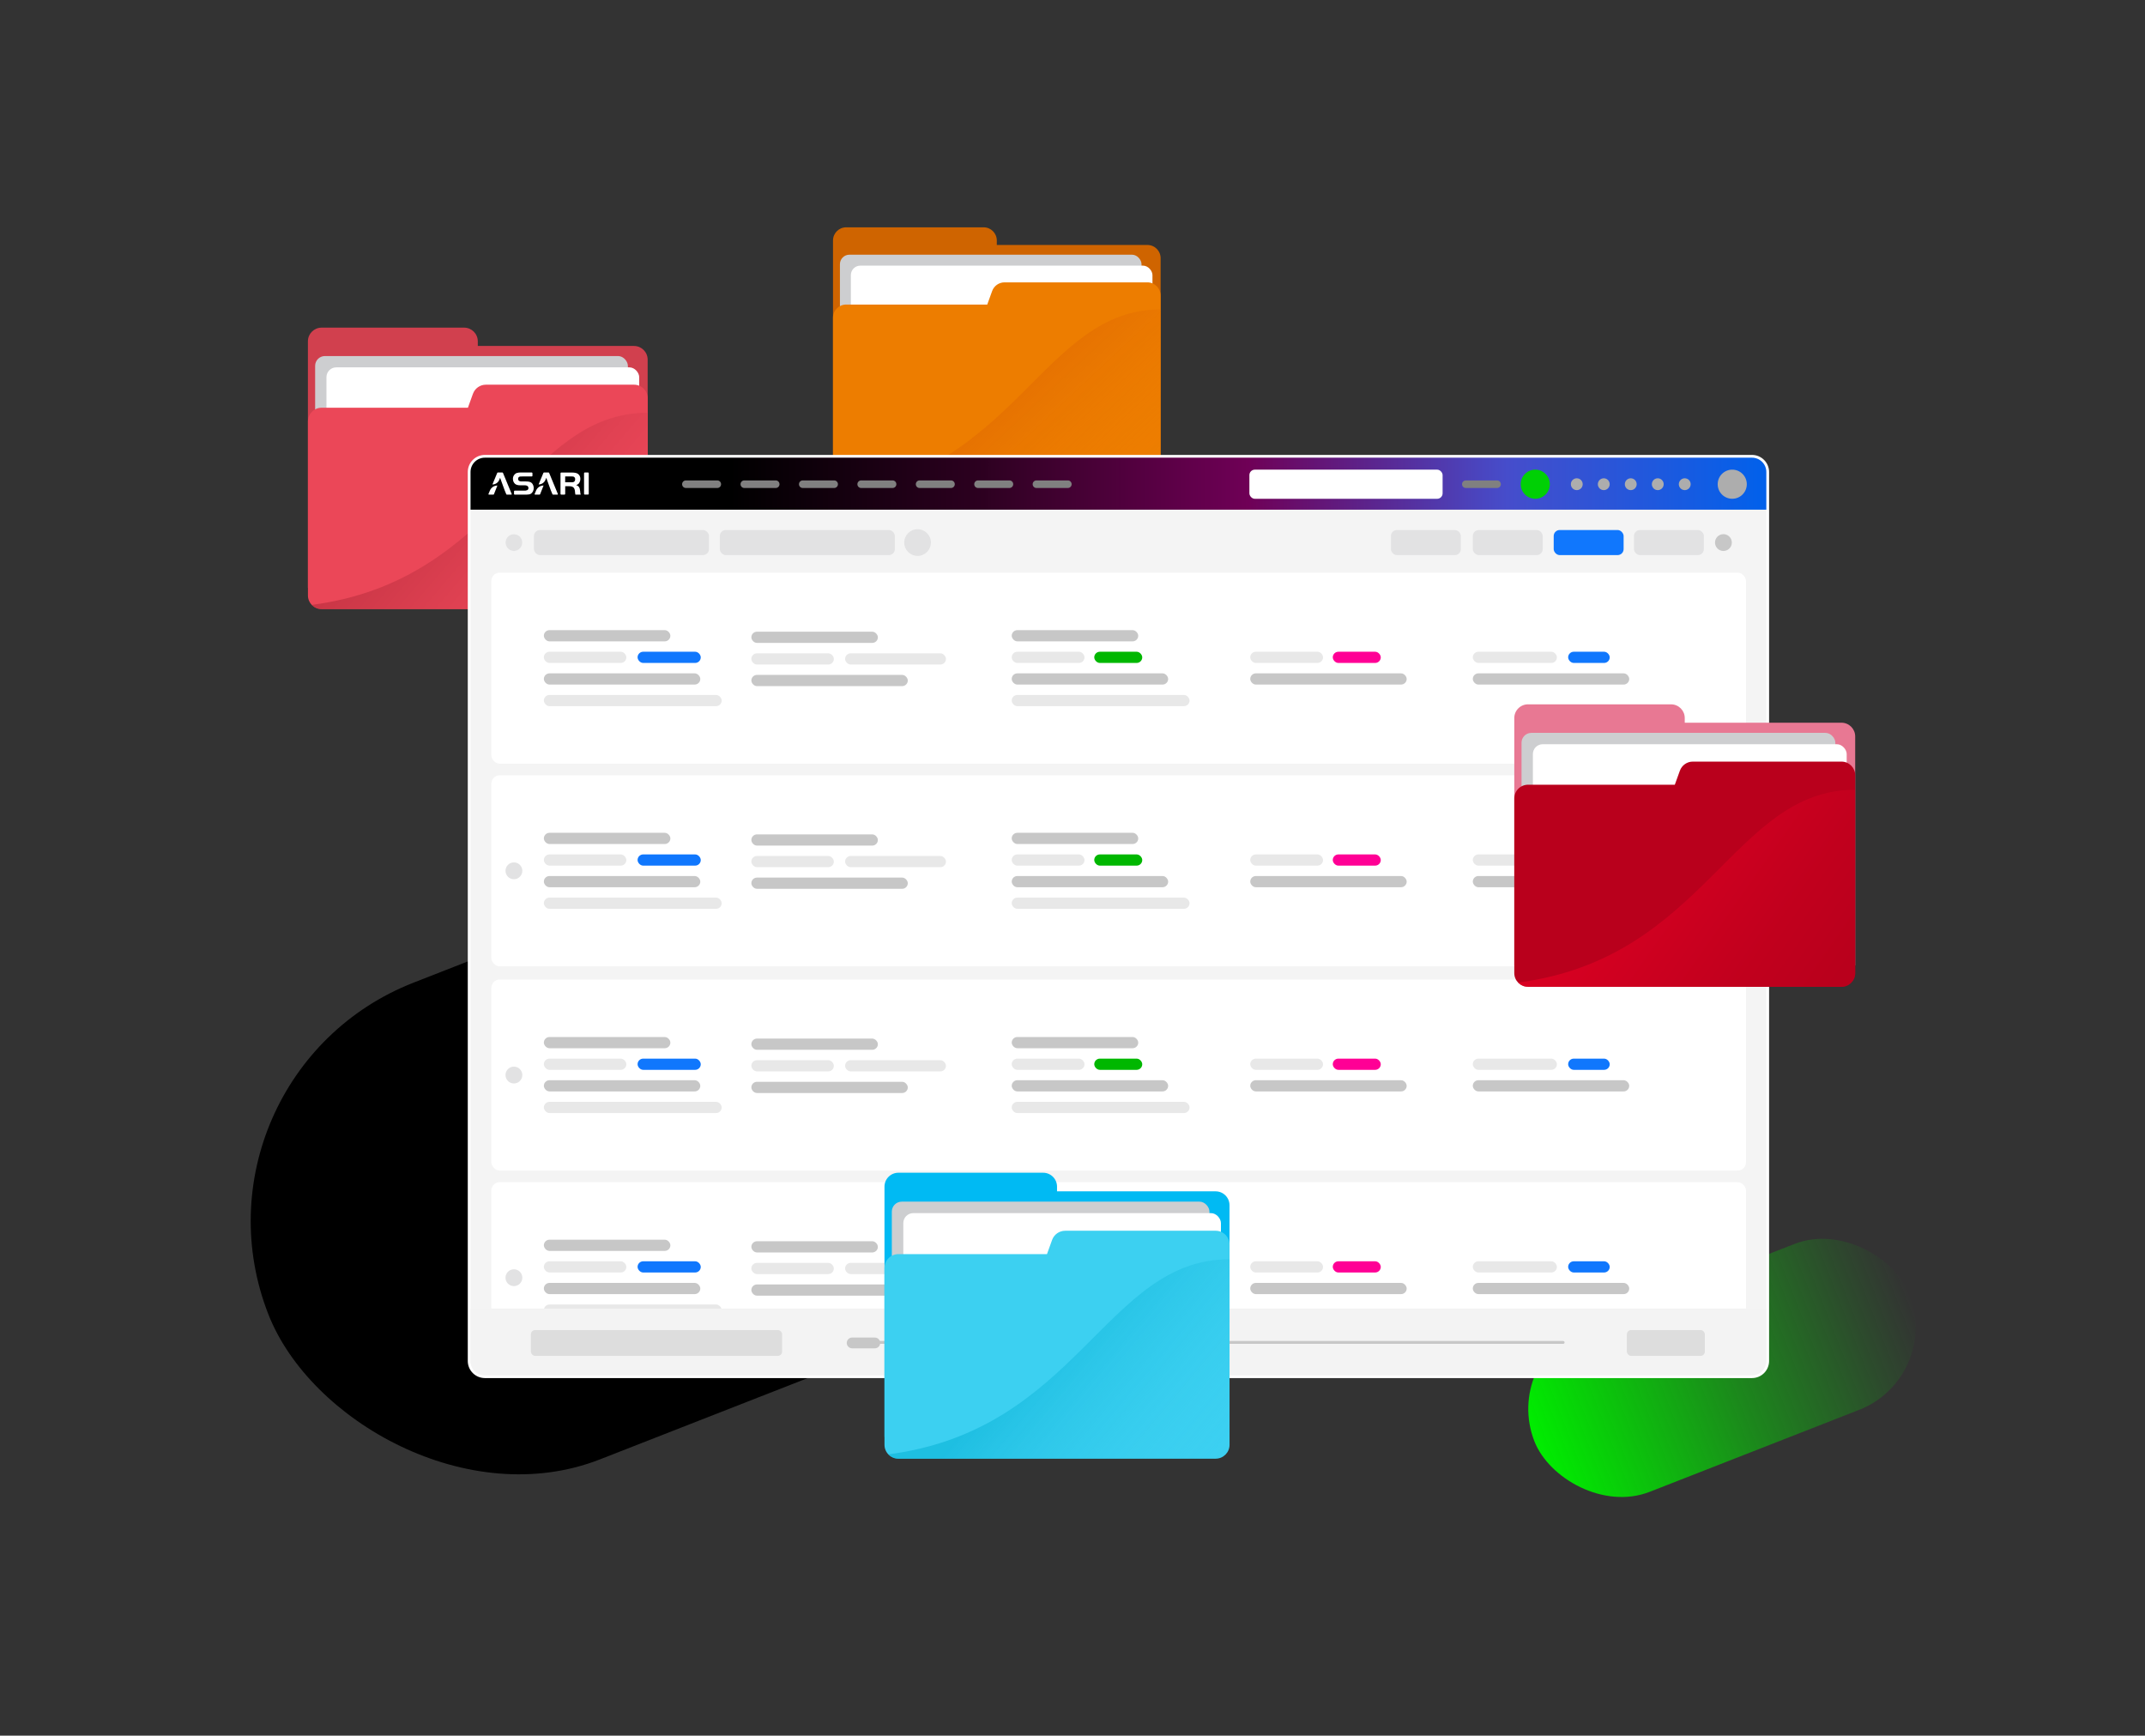 <?xml version="1.0" encoding="UTF-8"?><svg id="a" xmlns="http://www.w3.org/2000/svg" xmlns:xlink="http://www.w3.org/1999/xlink" viewBox="0 0 775 627"><rect x="0" y="0" width="775" height="627" fill="#333333" stroke="none"/><defs><style>.h{fill:url(#e);}.i{fill:url(#b);}.j{fill:gray;}.k{fill:#00baf3;}.l{fill:#ff0095;}.m{fill:#3cd0f1;}.n{fill:#f4f4f4;}.o{fill:#ed7d00;}.p{fill:#cdced0;}.q{fill:#00b700;}.r{fill:#c7c7c7;}.s{fill:#ddd;}.t{fill:#00d005;}.u{fill:#d1404e;}.v{fill:#e87893;}.w{fill:#fff;}.x{fill:#cf6400;}.y{fill:#e2e2e3;}.z{fill:#eb4758;}.aa{fill:#b9001c;}.ab{fill:#707070;stroke:#c7c7c7;stroke-linecap:round;stroke-linejoin:round;stroke-width:1.03px;}.ac{fill:#f3f3f3;}.ad{fill:url(#c);}.ad,.ae,.af,.ag{opacity:.5;}.ae{fill:url(#d);}.af{fill:url(#g);}.ag{fill:url(#f);}.ah{fill:#1077fd;}.ai{fill:#adadad;}.aj{fill:#e8e8e8;}</style><linearGradient id="b" x1="1257.9" y1="1258.57" x2="1419.65" y2="1258.57" gradientTransform="translate(-582.72 -730.98) scale(.9 .97)" gradientUnits="userSpaceOnUse"><stop offset="0" stop-color="#00ed00"/><stop offset=".04" stop-color="#00ed00" stop-opacity=".96"/><stop offset=".52" stop-color="#00ed00" stop-opacity=".45"/><stop offset=".85" stop-color="#00ed00" stop-opacity=".13"/><stop offset="1" stop-color="#00ed00" stop-opacity="0"/></linearGradient><linearGradient id="c" x1="132.99" y1="149.33" x2="203.29" y2="209.49" gradientUnits="userSpaceOnUse"><stop offset=".3" stop-color="#a52432"/><stop offset=".77" stop-color="#d73d4d"/><stop offset="1" stop-color="#eb4758"/></linearGradient><linearGradient id="d" x1="339.18" y1="122.16" x2="399.7" y2="186.74" gradientUnits="userSpaceOnUse"><stop offset="0" stop-color="#c63f07"/><stop offset=".2" stop-color="#ce4c05" stop-opacity=".78"/><stop offset=".59" stop-color="#de6602" stop-opacity=".36"/><stop offset=".86" stop-color="#e97600" stop-opacity=".1"/><stop offset="1" stop-color="#ed7d00" stop-opacity="0"/></linearGradient><linearGradient id="e" x1="170.01" y1="174.73" x2="638.17" y2="174.73" gradientUnits="userSpaceOnUse"><stop offset="0" stop-color="#000"/><stop offset="0" stop-color="#000"/><stop offset=".2" stop-color="#000"/><stop offset=".4" stop-color="#2e0021"/><stop offset=".4" stop-color="#2f0122"/><stop offset=".6" stop-color="#6f0056"/><stop offset=".8" stop-color="#464dcb"/><stop offset="1" stop-color="#0161eb"/></linearGradient><linearGradient id="f" x1="581.51" y1="300.65" x2="663.11" y2="357.82" gradientUnits="userSpaceOnUse"><stop offset="0" stop-color="#ff0028"/><stop offset=".67" stop-color="#cc001f"/><stop offset="1" stop-color="#b9001c"/></linearGradient><linearGradient id="g" x1="347.93" y1="461.08" x2="439.66" y2="538.02" gradientUnits="userSpaceOnUse"><stop offset=".3" stop-color="#00add2"/><stop offset=".47" stop-color="#10b6da" stop-opacity=".73"/><stop offset=".73" stop-color="#27c4e6" stop-opacity=".34"/><stop offset=".91" stop-color="#36ccee" stop-opacity=".09"/><stop offset="1" stop-color="#3cd0f1" stop-opacity="0"/></linearGradient></defs><rect class="i" x="549.38" y="462.02" width="145.57" height="64.33" rx="32.17" ry="32.17" transform="translate(-137.29 260.66) rotate(-21.37)"/><path class="u" d="M172.63,124.98v-1.68c0-2.73-2.21-4.94-4.94-4.94h-51.5c-2.73,0-4.94,2.21-4.94,4.94v89.06h122.75v-82.44c0-2.73-2.21-4.94-4.94-4.94h-56.44Z"/><rect class="p" x="113.86" y="128.62" width="113" height="81.17" rx="3.54" ry="3.54"/><rect class="w" x="117.95" y="132.71" width="113" height="81.17" rx="3.54" ry="3.54"/><path class="z" d="M170.88,142.24l-1.82,5.05h-52.86c-2.73,0-4.94,2.21-4.94,4.94v62.88c0,2.73,2.21,4.94,4.94,4.94h112.88c2.73,0,4.94-2.21,4.94-4.94v-71.2c0-2.73-2.21-4.94-4.94-4.94h-53.54c-2.08,0-3.94,1.31-4.65,3.26Z"/><path class="ad" d="M234.01,215.11v-66c-44.19,0-53.86,60.63-121.38,69.41.9.94,2.16,1.53,3.57,1.53h112.88c2.73,0,4.94-2.21,4.94-4.94Z"/><path class="x" d="M360.15,88.5v-1.62c0-2.63-2.13-4.76-4.76-4.76h-49.66c-2.63,0-4.76,2.13-4.76,4.76v85.88h118.37v-79.5c0-2.63-2.13-4.76-4.76-4.76h-54.42Z"/><rect class="p" x="303.47" y="92.01" width="108.97" height="78.27" rx="3.42" ry="3.42"/><rect class="w" x="307.42" y="95.96" width="108.97" height="78.27" rx="3.42" ry="3.42"/><path class="o" d="M358.46,105.15l-1.76,4.87h-50.98c-2.63,0-4.76,2.13-4.76,4.76v60.64c0,2.63,2.13,4.76,4.76,4.76h108.85c2.63,0,4.76-2.13,4.76-4.76v-68.66c0-2.63-2.13-4.76-4.76-4.76h-51.63c-2.01,0-3.8,1.26-4.48,3.15Z"/><path class="ae" d="M419.34,175.42v-63.64c-42.61,0-51.94,58.47-117.05,66.93.87.91,2.09,1.47,3.44,1.47h108.85c2.63,0,4.76-2.13,4.76-4.76Z"/><rect x="84.58" y="316.77" width="359.95" height="184.92" rx="92.46" ry="92.46" transform="translate(-130.92 124.52) rotate(-21.37)"/><path class="n" d="M175.18,164.84h457.83c3.13,0,5.67,2.54,5.67,5.67v321.15c0,3.13-2.54,5.67-5.67,5.67H175.18c-3.13,0-5.67-2.54-5.67-5.67V170.51c0-3.13,2.54-5.67,5.67-5.67Z"/><path class="w" d="M633,165.34c2.85,0,5.17,2.31,5.17,5.17v321.15c0,2.85-2.31,5.17-5.17,5.17H175.18c-2.85,0-5.17-2.31-5.17-5.17V170.51c0-2.85,2.31-5.17,5.17-5.17h457.83M633,164.34H175.18c-3.4,0-6.17,2.77-6.17,6.17v321.15c0,3.4,2.77,6.17,6.17,6.17h457.83c3.4,0,6.17-2.77,6.17-6.17V170.51c0-3.4-2.77-6.17-6.17-6.17h0Z"/><rect class="y" x="192.92" y="191.47" width="63.24" height="9.06" rx="2.17" ry="2.17"/><rect class="w" x="177.52" y="427.07" width="453.32" height="69" rx="3" ry="3"/><rect class="r" x="271.47" y="448.4" width="45.71" height="4.05" rx="2.03" ry="2.03"/><rect class="r" x="271.47" y="464.01" width="56.52" height="4.05" rx="2.03" ry="2.03"/><rect class="aj" x="271.47" y="456.21" width="29.8" height="4.05" rx="2.03" ry="2.03"/><rect class="aj" x="305.34" y="456.21" width="36.44" height="4.05" rx="2.03" ry="2.03"/><rect class="r" x="365.54" y="447.84" width="45.71" height="4.05" rx="2.03" ry="2.03"/><rect class="r" x="365.54" y="463.45" width="56.52" height="4.05" rx="2.03" ry="2.03"/><rect class="aj" x="365.54" y="471.25" width="64.25" height="4.05" rx="2.03" ry="2.03"/><rect class="aj" x="365.54" y="455.64" width="26.3" height="4.05" rx="2.03" ry="2.03"/><rect class="q" x="395.36" y="455.64" width="17.34" height="4.05" rx="2.03" ry="2.03"/><rect class="r" x="451.72" y="463.45" width="56.52" height="4.05" rx="2.03" ry="2.03"/><rect class="aj" x="451.72" y="455.64" width="26.3" height="4.05" rx="2.03" ry="2.03"/><rect class="l" x="481.54" y="455.64" width="17.34" height="4.05" rx="2.03" ry="2.03"/><rect class="r" x="532.13" y="463.45" width="56.52" height="4.05" rx="2.03" ry="2.03"/><rect class="aj" x="532.13" y="455.64" width="30.39" height="4.05" rx="2.03" ry="2.03"/><rect class="ah" x="566.58" y="455.64" width="15.02" height="4.05" rx="2.03" ry="2.03"/><rect class="r" x="196.5" y="447.84" width="45.71" height="4.05" rx="2.03" ry="2.03"/><rect class="r" x="196.5" y="463.45" width="56.52" height="4.05" rx="2.03" ry="2.03"/><rect class="aj" x="196.5" y="471.25" width="64.25" height="4.05" rx="2.03" ry="2.03"/><rect class="aj" x="196.5" y="455.64" width="29.8" height="4.05" rx="2.03" ry="2.03"/><rect class="ah" x="230.36" y="455.64" width="22.83" height="4.05" rx="2.03" ry="2.03"/><circle class="y" cx="185.68" cy="461.57" r="3.04"/><rect class="y" x="260.07" y="191.47" width="63.24" height="9.06" rx="2.17" ry="2.17"/><circle class="w" cx="185.68" cy="196" r="3.04"/><circle class="y" cx="331.52" cy="196" r="4.82"/><circle class="y" cx="185.68" cy="196" r="3.04"/><rect class="y" x="532.13" y="191.47" width="25.26" height="9.06" rx="2.17" ry="2.17"/><rect class="y" x="502.55" y="191.47" width="25.26" height="9.06" rx="2.17" ry="2.17"/><rect class="ah" x="561.36" y="191.47" width="25.26" height="9.06" rx="2.17" ry="2.17"/><rect class="y" x="590.36" y="191.47" width="25.26" height="9.06" rx="2.17" ry="2.17"/><circle class="r" cx="622.68" cy="196" r="3.04"/><rect class="r" x="192.87" y="479.66" width="89.85" height="9.06" rx="2.17" ry="2.17"/><path class="h" d="M175.18,165.34h457.83c2.85,0,5.17,2.31,5.17,5.17v13.6H170.01v-13.6c0-2.85,2.31-5.17,5.17-5.17Z"/><path class="w" d="M185.71,177.49c0-.14.11-.25.25-.25h3.39c.4.04.8-.02,1.16-.18.27-.15.43-.44.42-.74.01-.35-.18-.68-.49-.84-.28-.12-.58-.18-.89-.16h-1.47c-.92,0-1.54-.16-1.95-.49-.52-.45-.81-1.11-.8-1.79-.05-.92.48-1.78,1.32-2.16.58-.17,1.18-.24,1.78-.19h3.7c.14,0,.25.11.25.25v.93c0,.14-.11.25-.25.25h-3.32c-.74,0-1.02.02-1.21.12-.26.16-.42.46-.39.77-.01.29.12.56.36.73.34.16.72.22,1.1.18h1.28c1.15,0,1.76.17,2.23.61.44.5.67,1.14.65,1.81.02.78-.34,1.52-.96,1.99-.41.27-.91.36-2.14.36h-3.76c-.14,0-.25-.11-.25-.25h0s0-.93,0-.93Z"/><path class="w" d="M211.27,170.69h1.2c.14,0,.25.11.25.25h0v7.48c0,.14-.11.25-.25.25h-1.2c-.14,0-.25-.11-.25-.25h0v-7.48c0-.14.11-.25.25-.25Z"/><path class="w" d="M178.23,178.69h-1.59c-.09,0-.16-.07-.16-.17v-.06s.53-1.25.53-1.25c.45-1.1,1.52-1.81,2.7-1.81l-1.24,3.13c-.04.09-.13.16-.23.16Z"/><path class="w" d="M180.69,172.61l-.3.74c-.41,1-1.39,1.66-2.47,1.66l1.73-4.17c.04-.09.13-.15.23-.15h1.62c.1,0,.19.06.23.15l3.15,7.62c.03.08,0,.18-.09.22h-.06s-1.58.01-1.58.01c-.1,0-.19-.06-.23-.15l-.58-1.4-1.65-4.53Z"/><path class="w" d="M194.91,178.69h-1.59c-.09,0-.16-.07-.16-.17v-.06s.53-1.25.53-1.25c.45-1.1,1.52-1.81,2.7-1.81l-1.24,3.13c-.04.09-.13.16-.23.16Z"/><path class="w" d="M197.37,172.61l-.3.74c-.41,1-1.39,1.66-2.47,1.66l1.73-4.17c.04-.09.13-.15.23-.15h1.62c.1,0,.19.06.23.15l3.15,7.62c.03.08,0,.18-.09.22h-.06s-1.58.01-1.58.01c-.1,0-.19-.06-.23-.15l-.58-1.4-1.65-4.53Z"/><path class="w" d="M209.61,177.46c-.06-1.24-.51-1.96-1.45-2.21.36-.1.69-.3.95-.57.4-.5.6-1.12.57-1.76.02-.72-.34-1.4-.94-1.79-.47-.3-1.17-.43-2.33-.43h-3.65c-.14,0-.25.11-.25.25v7.48c0,.14.11.25.25.25h1.2c.14,0,.25-.11.25-.25v-2.78h1.36c1.47-.01,2.05.49,2.17,1.89.04.42.06.66.07.73.02.14.05.28.1.41h1.9c-.13-.39-.19-.8-.19-1.21ZM207.42,174.04c-.25.14-.55.21-.84.18h-2.38v-2.1h2.38c.22,0,.44.01.66.07.37.15.6.53.56.93.02.35-.12.69-.38.92h0Z"/><path class="j" d="M247.82,173.55h11.34c.76,0,1.37.61,1.37,1.37s-.61,1.37-1.37,1.37h-11.34c-.76,0-1.37-.61-1.37-1.37s.61-1.37,1.37-1.37Z"/><path class="j" d="M268.93,173.55h11.34c.76,0,1.37.61,1.37,1.37s-.61,1.37-1.37,1.37h-11.34c-.76,0-1.37-.61-1.37-1.37s.61-1.37,1.37-1.37Z"/><path class="j" d="M290.04,173.55h11.34c.76,0,1.37.61,1.37,1.37s-.61,1.37-1.37,1.37h-11.34c-.76,0-1.37-.61-1.37-1.37s.61-1.37,1.37-1.37Z"/><path class="j" d="M311.15,173.55h11.34c.76,0,1.37.61,1.37,1.37s-.61,1.37-1.37,1.37h-11.34c-.76,0-1.37-.61-1.37-1.37s.61-1.37,1.37-1.37Z"/><path class="j" d="M332.26,173.55h11.34c.76,0,1.37.61,1.37,1.37s-.61,1.37-1.37,1.37h-11.34c-.76,0-1.37-.61-1.37-1.37s.61-1.37,1.37-1.37Z"/><path class="j" d="M353.37,173.55h11.34c.76,0,1.37.61,1.37,1.37s-.61,1.37-1.37,1.37h-11.34c-.76,0-1.37-.61-1.37-1.37s.61-1.37,1.37-1.37Z"/><path class="j" d="M374.48,173.55h11.34c.76,0,1.37.61,1.37,1.37s-.61,1.37-1.37,1.37h-11.34c-.76,0-1.37-.61-1.37-1.37s.61-1.37,1.37-1.37Z"/><circle class="ai" cx="625.87" cy="174.92" r="5.26"/><circle class="t" cx="554.7" cy="174.92" r="5.26"/><circle class="ai" cx="608.71" cy="174.92" r="2.14"/><circle class="ai" cx="589.2" cy="174.92" r="2.14"/><circle class="ai" cx="598.96" cy="174.92" r="2.14"/><circle class="ai" cx="569.7" cy="174.92" r="2.14"/><circle class="ai" cx="579.45" cy="174.92" r="2.14"/><path class="j" d="M529.6,173.56h11.31c.75,0,1.36.61,1.36,1.36s-.61,1.36-1.36,1.36h-11.31c-.75,0-1.36-.61-1.36-1.36s.61-1.36,1.36-1.36Z"/><rect class="w" x="451.41" y="169.66" width="69.81" height="10.53" rx="1.97" ry="1.97"/><path class="ac" d="M170.01,472.72h468.16v18.94c0,2.85-2.31,5.17-5.17,5.17H175.18c-2.85,0-5.17-2.31-5.17-5.17v-18.94h0Z"/><rect class="s" x="191.82" y="480.47" width="90.76" height="9.35" rx="1.55" ry="1.55"/><line class="ab" x1="308.58" y1="484.95" x2="564.78" y2="484.95"/><path class="r" d="M307.89,483.19h8.18c1.08,0,1.95.87,1.95,1.95s-.87,1.95-1.95,1.95h-8.18c-1.08,0-1.95-.87-1.95-1.95s.87-1.95,1.95-1.95Z"/><rect class="s" x="587.8" y="480.47" width="28.17" height="9.35" rx="1.55" ry="1.55"/><rect class="w" x="177.52" y="206.87" width="453.32" height="69" rx="3" ry="3"/><rect class="r" x="271.47" y="228.2" width="45.71" height="4.05" rx="2.03" ry="2.03"/><rect class="r" x="271.47" y="243.81" width="56.52" height="4.05" rx="2.03" ry="2.03"/><rect class="aj" x="271.47" y="236.01" width="29.8" height="4.05" rx="2.03" ry="2.03"/><rect class="aj" x="305.34" y="236.01" width="36.44" height="4.05" rx="2.03" ry="2.03"/><rect class="r" x="365.54" y="227.64" width="45.71" height="4.05" rx="2.03" ry="2.03"/><rect class="r" x="365.54" y="243.25" width="56.52" height="4.05" rx="2.03" ry="2.03"/><rect class="aj" x="365.54" y="251.05" width="64.25" height="4.05" rx="2.03" ry="2.03"/><rect class="aj" x="365.54" y="235.44" width="26.3" height="4.05" rx="2.03" ry="2.03"/><rect class="q" x="395.36" y="235.44" width="17.34" height="4.05" rx="2.03" ry="2.03"/><rect class="r" x="451.72" y="243.25" width="56.52" height="4.05" rx="2.03" ry="2.03"/><rect class="aj" x="451.72" y="235.44" width="26.3" height="4.05" rx="2.03" ry="2.03"/><rect class="l" x="481.54" y="235.44" width="17.34" height="4.05" rx="2.03" ry="2.03"/><rect class="r" x="532.13" y="243.25" width="56.52" height="4.05" rx="2.03" ry="2.03"/><rect class="aj" x="532.13" y="235.44" width="30.39" height="4.05" rx="2.03" ry="2.03"/><rect class="ah" x="566.58" y="235.44" width="15.02" height="4.05" rx="2.03" ry="2.03"/><rect class="r" x="196.5" y="227.64" width="45.71" height="4.05" rx="2.03" ry="2.03"/><rect class="r" x="196.5" y="243.25" width="56.52" height="4.05" rx="2.03" ry="2.03"/><rect class="aj" x="196.5" y="251.05" width="64.25" height="4.05" rx="2.03" ry="2.03"/><rect class="aj" x="196.5" y="235.44" width="29.8" height="4.05" rx="2.03" ry="2.03"/><rect class="ah" x="230.36" y="235.44" width="22.83" height="4.05" rx="2.03" ry="2.03"/><rect class="w" x="177.52" y="280.08" width="453.32" height="69" rx="3" ry="3"/><rect class="r" x="271.47" y="301.42" width="45.71" height="4.05" rx="2.03" ry="2.03"/><rect class="r" x="271.47" y="317.03" width="56.52" height="4.05" rx="2.03" ry="2.03"/><rect class="aj" x="271.47" y="309.22" width="29.8" height="4.05" rx="2.03" ry="2.03"/><rect class="aj" x="305.34" y="309.22" width="36.44" height="4.05" rx="2.03" ry="2.03"/><rect class="r" x="365.54" y="300.85" width="45.71" height="4.05" rx="2.03" ry="2.03"/><rect class="r" x="365.54" y="316.46" width="56.52" height="4.05" rx="2.03" ry="2.03"/><rect class="aj" x="365.54" y="324.26" width="64.25" height="4.05" rx="2.03" ry="2.03"/><rect class="aj" x="365.54" y="308.66" width="26.3" height="4.05" rx="2.03" ry="2.03"/><rect class="q" x="395.36" y="308.66" width="17.34" height="4.05" rx="2.03" ry="2.03"/><rect class="r" x="451.72" y="316.46" width="56.52" height="4.05" rx="2.03" ry="2.03"/><rect class="aj" x="451.72" y="308.66" width="26.3" height="4.05" rx="2.03" ry="2.03"/><rect class="l" x="481.54" y="308.66" width="17.34" height="4.05" rx="2.03" ry="2.03"/><rect class="r" x="532.13" y="316.46" width="56.52" height="4.05" rx="2.03" ry="2.03"/><rect class="aj" x="532.13" y="308.66" width="30.39" height="4.05" rx="2.03" ry="2.03"/><rect class="ah" x="566.58" y="308.66" width="15.02" height="4.05" rx="2.03" ry="2.03"/><rect class="r" x="196.5" y="300.85" width="45.71" height="4.05" rx="2.03" ry="2.03"/><rect class="r" x="196.5" y="316.46" width="56.52" height="4.05" rx="2.03" ry="2.03"/><rect class="aj" x="196.5" y="324.26" width="64.25" height="4.05" rx="2.03" ry="2.03"/><rect class="aj" x="196.5" y="308.66" width="29.8" height="4.05" rx="2.03" ry="2.03"/><rect class="ah" x="230.36" y="308.66" width="22.83" height="4.05" rx="2.03" ry="2.03"/><circle class="y" cx="185.68" cy="314.58" r="3.04"/><rect class="w" x="177.52" y="353.86" width="453.32" height="69" rx="3" ry="3"/><rect class="r" x="271.47" y="375.19" width="45.71" height="4.05" rx="2.03" ry="2.03"/><rect class="r" x="271.47" y="390.8" width="56.52" height="4.05" rx="2.03" ry="2.03"/><rect class="aj" x="271.47" y="382.99" width="29.8" height="4.05" rx="2.03" ry="2.03"/><rect class="aj" x="305.34" y="382.99" width="36.44" height="4.05" rx="2.03" ry="2.03"/><rect class="r" x="365.54" y="374.62" width="45.71" height="4.05" rx="2.03" ry="2.03"/><rect class="r" x="365.54" y="390.23" width="56.52" height="4.05" rx="2.03" ry="2.03"/><rect class="aj" x="365.54" y="398.04" width="64.25" height="4.05" rx="2.03" ry="2.03"/><rect class="aj" x="365.54" y="382.43" width="26.3" height="4.05" rx="2.03" ry="2.03"/><rect class="q" x="395.36" y="382.43" width="17.34" height="4.05" rx="2.03" ry="2.03"/><rect class="r" x="451.72" y="390.23" width="56.52" height="4.05" rx="2.03" ry="2.03"/><rect class="aj" x="451.72" y="382.43" width="26.3" height="4.05" rx="2.03" ry="2.03"/><rect class="l" x="481.54" y="382.43" width="17.34" height="4.05" rx="2.03" ry="2.03"/><rect class="r" x="532.13" y="390.23" width="56.52" height="4.05" rx="2.03" ry="2.03"/><rect class="aj" x="532.13" y="382.43" width="30.39" height="4.05" rx="2.03" ry="2.03"/><rect class="ah" x="566.58" y="382.43" width="15.02" height="4.05" rx="2.03" ry="2.03"/><rect class="r" x="196.5" y="374.62" width="45.71" height="4.05" rx="2.03" ry="2.03"/><rect class="r" x="196.5" y="390.23" width="56.52" height="4.05" rx="2.03" ry="2.03"/><rect class="aj" x="196.5" y="398.04" width="64.25" height="4.05" rx="2.03" ry="2.03"/><rect class="aj" x="196.5" y="382.43" width="29.8" height="4.05" rx="2.03" ry="2.03"/><rect class="ah" x="230.36" y="382.43" width="22.83" height="4.05" rx="2.03" ry="2.03"/><circle class="y" cx="185.68" cy="388.36" r="3.04"/><path class="v" d="M608.71,261.09v-1.69c0-2.74-2.22-4.96-4.96-4.96h-51.67c-2.74,0-4.96,2.22-4.96,4.96v89.36h123.17v-82.72c0-2.74-2.22-4.96-4.96-4.96h-56.63Z"/><rect class="p" x="549.74" y="264.75" width="113.38" height="81.44" rx="3.55" ry="3.55"/><rect class="w" x="553.84" y="268.85" width="113.38" height="81.44" rx="3.55" ry="3.55"/><path class="aa" d="M606.95,278.41l-1.83,5.07h-53.04c-2.74,0-4.96,2.22-4.96,4.96v63.09c0,2.74,2.22,4.96,4.96,4.96h113.26c2.74,0,4.96-2.22,4.96-4.96v-71.44c0-2.74-2.22-4.96-4.96-4.96h-53.72c-2.09,0-3.95,1.31-4.66,3.27Z"/><path class="ag" d="M670.29,351.53v-66.22c-44.34,0-54.04,60.84-121.79,69.64.9.94,2.17,1.53,3.58,1.53h113.26c2.74,0,4.96-2.22,4.96-4.96Z"/><path class="k" d="M381.91,430.38v-1.71c0-2.77-2.25-5.02-5.02-5.02h-52.3c-2.77,0-5.02,2.25-5.02,5.02v90.44h124.66v-83.72c0-2.77-2.25-5.02-5.02-5.02h-57.32Z"/><rect class="p" x="322.22" y="434.09" width="114.76" height="82.43" rx="3.6" ry="3.6"/><rect class="w" x="326.37" y="438.24" width="114.76" height="82.43" rx="3.6" ry="3.6"/><path class="m" d="M380.13,447.92l-1.85,5.13h-53.69c-2.77,0-5.02,2.25-5.02,5.02v63.86c0,2.77,2.25,5.02,5.02,5.02h114.63c2.77,0,5.02-2.25,5.02-5.02v-72.3c0-2.77-2.25-5.02-5.02-5.02h-54.37c-2.11,0-4,1.33-4.72,3.31Z"/><path class="af" d="M444.24,521.92v-67.02c-44.88,0-54.7,61.58-123.27,70.49.91.95,2.2,1.55,3.62,1.55h114.63c2.77,0,5.02-2.25,5.02-5.02Z"/></svg>